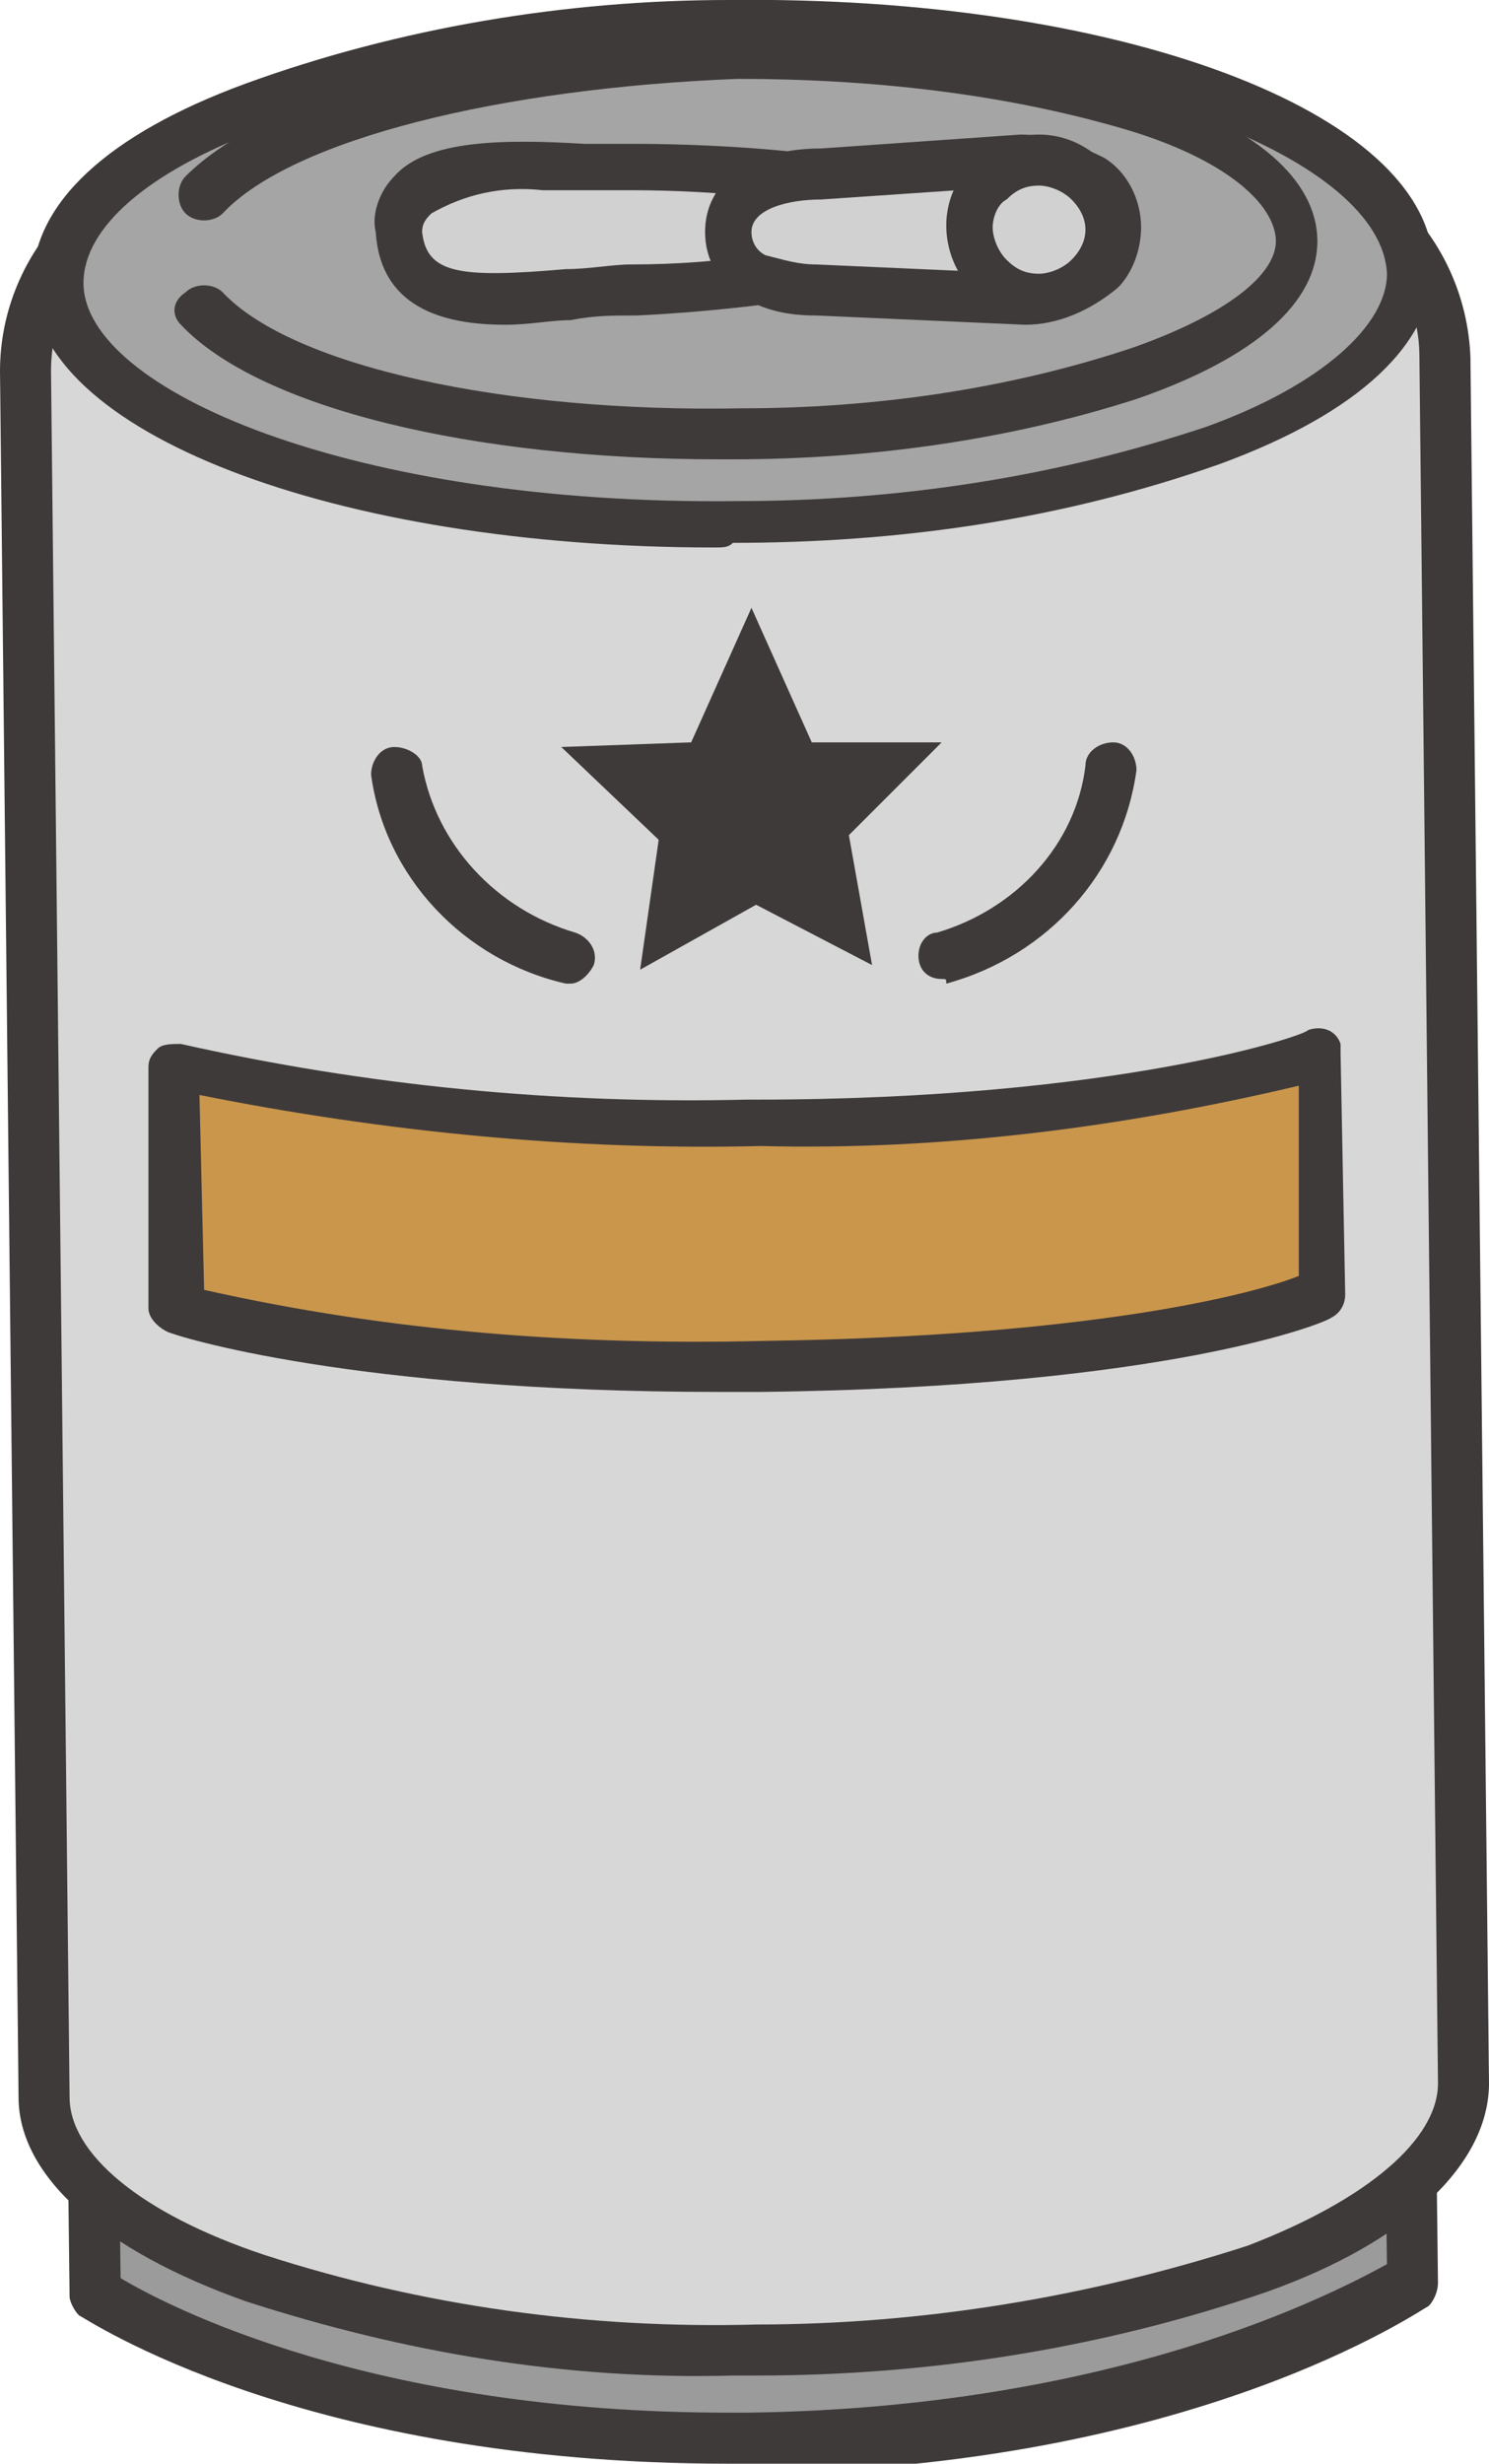 <?xml version="1.0" encoding="utf-8"?>
<!-- Generator: Adobe Illustrator 27.7.0, SVG Export Plug-In . SVG Version: 6.00 Build 0)  -->
<svg version="1.1" id="レイヤー_1" xmlns="http://www.w3.org/2000/svg" xmlns:xlink="http://www.w3.org/1999/xlink" x="0px"
	 y="0px" viewBox="0 0 32.1 53.1" style="enable-background:new 0 0 32.1 53.1;" xml:space="preserve">
<style type="text/css">
	.st0{clip-path:url(#SVGID_00000125596091649681379150000009543018061303136390_);}
	.st1{fill:#9B9B9B;}
	.st2{fill:#3F3A3A;}
	.st3{fill:#D7D7D7;}
	.st4{fill:#C9964B;}
	.st5{fill:#A5A5A5;}
	.st6{fill:#D1D1D2;}
</style>
<g>
	<defs>
		<rect id="SVGID_1_" width="32.1" height="53.1"/>
	</defs>
	<clipPath id="SVGID_00000009592159194737961320000008036068007411144637_">
		<use xlink:href="#SVGID_1_"  style="overflow:visible;"/>
	</clipPath>
	
		<g id="グループ_47939" transform="translate(0 0)" style="clip-path:url(#SVGID_00000009592159194737961320000008036068007411144637_);">
		<path id="パス_8003" class="st1" d="M30.5,49.1c0,0-4.9,3.4-14.3,3.5S2,49.4,2,49.4l-0.1-8.5l28.5-0.3L30.5,49.1z"/>
		<path id="パス_8004" class="st2" d="M15.7,53.1c-9.2,0-13.8-3.1-14-3.2c-0.1-0.1-0.2-0.3-0.2-0.4l-0.1-8.5
			c0-0.3,0.2-0.5,0.5-0.5c0,0,0,0,0,0l28.5-0.3h0c0.3,0,0.5,0.2,0.5,0.5l0.1,8.5c0,0.2-0.1,0.4-0.2,0.5c-0.2,0.1-5.1,3.5-14.6,3.6
			C16,53.1,15.9,53.1,15.7,53.1 M2.6,49.1C3.6,49.7,8,52,15.7,52c0.1,0,0.3,0,0.4,0c8-0.1,12.7-2.6,13.8-3.2l-0.1-7.6L2.5,41.5
			L2.6,49.1z"/>
		<path id="パス_8005" class="st3" d="M4.7,3.8C2.4,3.8,0.5,5.7,0.5,8L1,45.2c0,3.1,6.9,5.5,15.3,5.5s15.3-2.7,15.2-5.8L31.1,7.7
			c0-2.3-1.9-4.2-4.3-4.2c0,0,0,0,0,0L4.7,3.8z"/>
		<path id="パス_8006" class="st2" d="M15.8,51.2c-3.6,0.1-7.1-0.5-10.5-1.6c-3.1-1.1-4.9-2.7-4.9-4.4L0,8c0-2.6,2.1-4.8,4.7-4.8
			L26.8,3h0.1c2.6,0,4.7,2.1,4.8,4.7l0.4,37.2c0,1.7-1.7,3.4-4.8,4.5c-3.5,1.2-7.2,1.8-11,1.8C16.2,51.2,16,51.2,15.8,51.2 M4.7,4.3
			L4.7,4.3C2.7,4.3,1.1,6,1.1,8l0.4,37.2c0,1.2,1.5,2.5,4.2,3.4c3.4,1.1,7,1.6,10.6,1.5c3.6,0,7.2-0.6,10.6-1.7
			c2.6-1,4.1-2.3,4.1-3.5L30.6,7.7c0-2-1.7-3.6-3.7-3.6h0L4.7,4.3z"/>
		<path id="パス_8007" class="st2" d="M12.3,21.2c0,0-0.1,0-0.1,0C10,20.7,8.3,18.9,8,16.7c0-0.3,0.2-0.6,0.5-0.6
			c0.3,0,0.6,0.2,0.6,0.4c0.3,1.7,1.6,3.1,3.3,3.6c0.3,0.1,0.5,0.4,0.4,0.7C12.7,21,12.5,21.2,12.3,21.2"/>
		<path id="パス_8008" class="st2" d="M20.3,21.1c-0.3,0-0.5-0.2-0.5-0.5c0-0.3,0.2-0.5,0.4-0.5c1.7-0.5,3-1.9,3.2-3.6
			c0-0.3,0.3-0.5,0.6-0.5s0.5,0.3,0.5,0.6l0,0c-0.3,2.2-1.9,4-4.1,4.6C20.4,21.1,20.4,21.1,20.3,21.1"/>
		<path id="パス_8009" class="st2" d="M16.2,13.1l1.3,2.9l2.8,0l-2,2l0.5,2.8l-2.5-1.3l-2.5,1.4l0.4-2.8l-2.1-2l2.8-0.1L16.2,13.1
			z"/>
		<path id="パス_8010" class="st4" d="M28.5,27.9c0,0-3.3,1.4-12.1,1.5c-8.5,0.1-12.6-1.2-12.6-1.2L3.8,23
			c4.1,0.9,8.4,1.3,12.6,1.2c8,0,12.1-1.5,12.1-1.5L28.5,27.9z"/>
		<path id="パス_8011" class="st2" d="M15.5,30c-7.9,0-11.7-1.2-11.9-1.3c-0.2-0.1-0.4-0.3-0.4-0.5L3.2,23c0-0.2,0.1-0.3,0.2-0.4
			c0.1-0.1,0.3-0.1,0.5-0.1c4,0.9,8.1,1.3,12.2,1.2h0.2c7.8,0,11.9-1.4,11.9-1.5c0.3-0.1,0.6,0,0.7,0.3c0,0.1,0,0.1,0,0.2l0.1,5.2
			c0,0.2-0.1,0.4-0.3,0.5c-0.1,0.1-3.5,1.5-12.3,1.6C16.1,30,15.8,30,15.5,30 M4.4,27.8c4,0.9,8,1.2,12.1,1.1c7-0.1,10.5-1,11.5-1.4
			l0-4.1c-3.8,0.9-7.7,1.4-11.6,1.3c-4,0.1-8.1-0.3-12.1-1.1L4.4,27.8z"/>
		<path id="パス_8012" class="st5" d="M30.4,5.7c0,3-6.5,5.4-14.5,5.5S1.3,9,1.2,6.1c0-3,6.5-5.4,14.5-5.5S30.3,2.8,30.4,5.7"/>
		<path id="パス_8013" class="st2" d="M15.4,11.8c-8.2,0-14.7-2.5-14.7-5.7c0-1.7,1.6-3.2,4.6-4.3C8.6,0.6,12.2,0,15.7,0
			c8.4-0.1,15.1,2.4,15.2,5.7c0,1.7-1.6,3.2-4.6,4.3c-3.4,1.2-6.9,1.7-10.5,1.7C15.7,11.8,15.6,11.8,15.4,11.8 M16.2,1.1
			c-0.1,0-0.3,0-0.5,0c-3.4,0-6.8,0.5-10.1,1.7C3.2,3.7,1.8,4.9,1.8,6.1c0,2.3,5.8,4.8,14.1,4.7c3.4,0,6.8-0.5,10.1-1.6
			c2.5-0.9,3.9-2.2,3.9-3.3C29.8,3.5,24.2,1.1,16.2,1.1"/>
		<path id="パス_8014" class="st6" d="M20.4,4.8c0,0.7-4.4,1.4-6.7,1.5S8.8,7,8.6,5c-0.1-1.8,2.8-1.4,5.1-1.4
			C16,3.6,20.4,4.1,20.4,4.8"/>
		<path id="パス_8015" class="st2" d="M10.9,7C9.5,7,8.2,6.6,8.1,5C8,4.6,8.2,4.1,8.5,3.8C9.2,3,10.9,3,12.6,3.1
			c0.4,0,0.8,0,1.1,0h0c0.4,0,7.2,0,7.2,1.7c0,1.7-7.1,2-7.2,2c-0.5,0-0.9,0-1.4,0.1C11.9,6.9,11.4,7,10.9,7 M11.7,4.1
			C10.8,4,10,4.2,9.3,4.6C9.2,4.7,9.1,4.8,9.1,5c0.1,0.9,0.8,1,3.1,0.8c0.5,0,1-0.1,1.4-0.1c2,0,3.9-0.3,5.8-0.9
			c-1.9-0.5-3.9-0.7-5.8-0.7c-0.4,0-0.8,0-1.2,0C12.3,4.1,12,4.1,11.7,4.1 M19.9,5L19.9,5z"/>
		<path id="パス_8016" class="st2" d="M15.5,9.9C10.2,9.9,5.6,8.8,3.9,7C3.7,6.8,3.7,6.5,4,6.3c0.2-0.2,0.6-0.2,0.8,0
			c1.5,1.6,6.1,2.6,11.2,2.5c2.8,0,5.7-0.4,8.4-1.3c2-0.7,3.2-1.6,3.1-2.4s-1.2-1.7-3.2-2.3c-2.7-0.8-5.6-1.1-8.4-1.1
			C10.8,1.9,6.3,3,4.8,4.6C4.6,4.8,4.2,4.8,4,4.6C3.8,4.4,3.8,4,4,3.8c0,0,0,0,0,0c1.8-1.8,6.4-3,11.8-3c3-0.1,5.9,0.3,8.7,1.1
			c2.6,0.8,3.9,2,3.9,3.3s-1.3,2.5-3.9,3.4c-2.8,0.9-5.8,1.3-8.7,1.3C15.8,9.9,15.6,9.9,15.5,9.9"/>
		<path id="パス_8017" class="st6" d="M17.6,6.2l4.5,0.2c1.1,0,2-0.7,2-1.5c-0.2-0.9-1-1.6-2-1.5l-4.4,0.3c-1.1,0-2,0.5-2,1.3
			S16.5,6.3,17.6,6.2"/>
		<path id="パス_8018" class="st2" d="M22.1,7l-4.5-0.2c-0.6,0-1.1-0.1-1.6-0.4c-0.5-0.3-0.8-0.8-0.8-1.4c0-1.1,1-1.8,2.5-1.8
			L22,2.9c0.6,0,1.2,0.2,1.8,0.5c0.5,0.3,0.8,0.9,0.8,1.5c0,0.5-0.2,1-0.5,1.3C23.5,6.7,22.8,7,22.1,7 M17.6,5.7L17.6,5.7l4.5,0.2
			c0.4,0,0.8-0.2,1.2-0.5c0.1-0.1,0.2-0.3,0.2-0.5c0-0.3-0.2-0.5-0.4-0.6C22.8,4.1,22.5,4,22.1,4l-4.4,0.3c-0.7,0-1.5,0.2-1.5,0.7
			c0,0.2,0.1,0.4,0.3,0.5C16.9,5.6,17.2,5.7,17.6,5.7L17.6,5.7z"/>
		<path id="パス_8019" class="st6" d="M20.9,4.9c0,0.8,0.7,1.5,1.5,1.5c0.8,0,1.5-0.7,1.5-1.5c0-0.8-0.7-1.5-1.5-1.5c0,0,0,0,0,0
			C21.5,3.5,20.9,4.1,20.9,4.9"/>
		<path id="パス_8020" class="st2" d="M22.4,6.9c-0.5,0-1-0.2-1.4-0.6c-0.8-0.8-0.8-2.1,0-2.8c0.4-0.4,0.9-0.6,1.4-0.6h0
			c0.5,0,1,0.2,1.4,0.6c0.8,0.8,0.8,2.1,0,2.8C23.4,6.7,22.9,6.9,22.4,6.9L22.4,6.9 M21.4,4.9c0,0.2,0.1,0.5,0.3,0.7
			c0.2,0.2,0.4,0.3,0.7,0.3h0c0.2,0,0.5-0.1,0.7-0.3c0.4-0.4,0.4-0.9,0-1.3c0,0,0,0,0,0C22.9,4.1,22.6,4,22.4,4h0
			c-0.3,0-0.5,0.1-0.7,0.3C21.5,4.4,21.4,4.7,21.4,4.9"/>
	</g>
</g>
</svg>
